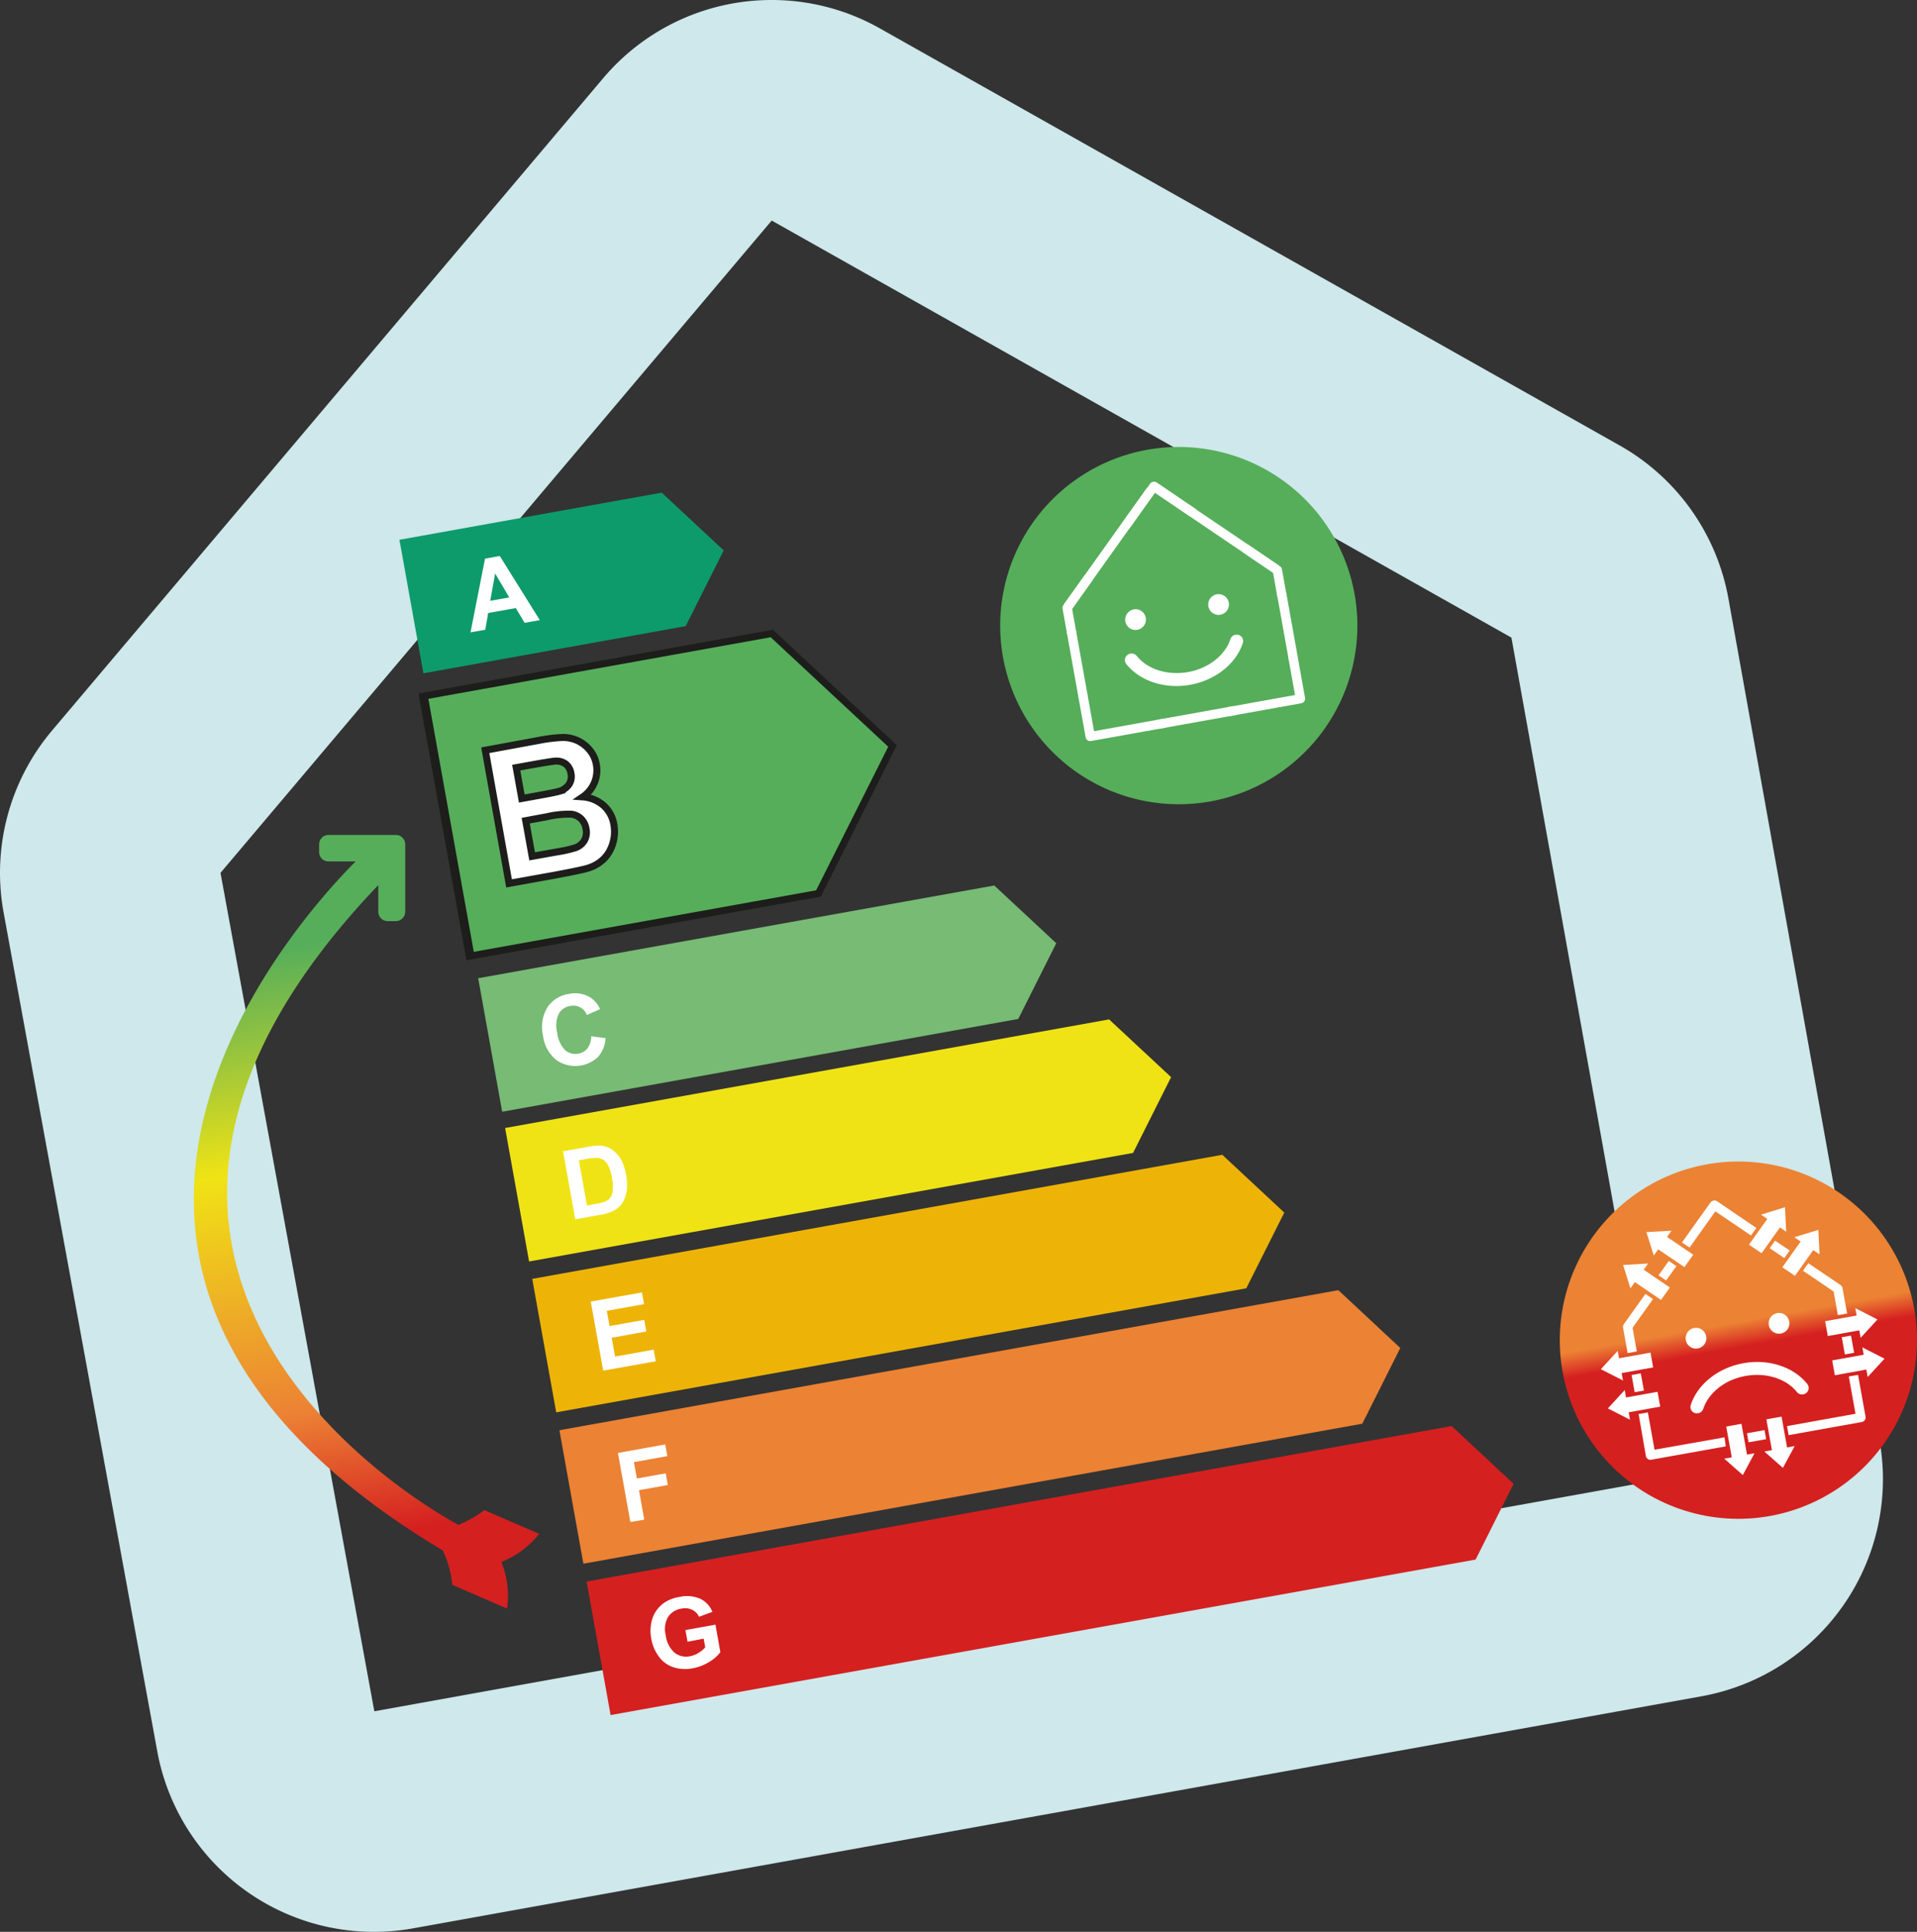<svg xmlns="http://www.w3.org/2000/svg" xmlns:xlink="http://www.w3.org/1999/xlink" viewBox="0 0 390.18 393.11"><rect x="0" y="0" width="390.18" height="393.11" fill="#333333" stroke="none"/><defs><linearGradient id="Dégradé_sans_nom_12" x1="335.21" y1="272.05" x2="335.21" y2="344.74" gradientTransform="translate(-30.65 28.49) rotate(-10.19)" gradientUnits="userSpaceOnUse"><stop offset="0.45" stop-color="#ec8234"/><stop offset="0.52" stop-color="#d52020"/></linearGradient><linearGradient id="Dégradé_sans_nom_25" x1="58.9" y1="156.42" x2="58.9" y2="317.79" gradientTransform="translate(-30.65 28.49) rotate(-10.19)" gradientUnits="userSpaceOnUse"><stop offset="0.13" stop-color="#56ae5a"/><stop offset="0.24" stop-color="#91c240"/><stop offset="0.4" stop-color="#f0e315"/><stop offset="0.71" stop-color="#ec8234"/><stop offset="0.88" stop-color="#d52020"/></linearGradient></defs><title>Fichier 5</title><g id="Calque_2" data-name="Calque 2"><g id="Calque_2-2" data-name="Calque 2"><path d="M157.07,44.88l150.56,84.87L338.42,301,76.19,348.23,44.88,177.62,157.07,44.88m0-44.88a44.85,44.85,0,0,0-34.3,15.91L10.6,148.65A44.88,44.88,0,0,0,.74,185.72L32,356.33a44.83,44.83,0,0,0,52.09,36.07l262.23-47.22a44.88,44.88,0,0,0,36.22-52.1L351.8,121.81a44.88,44.88,0,0,0-22.13-31.16L179.11,5.79a44.75,44.75,0,0,0-22-5.79Z" style="fill:#cee8eb"/><polygon points="248.78 234.99 108.33 260.24 113.21 287.4 253.66 262.16 261.4 246.75 248.78 234.99" style="fill:#edb407"/><path d="M122.77,278.91l-2.53-14.05L130.66,263l.43,2.38-7.58,1.36.56,3.11,7.05-1.27.43,2.37-7.05,1.27.69,3.83,7.85-1.41.43,2.37Z" style="fill:#fff"/><polygon points="272.4 262.54 113.86 291.04 118.74 318.2 277.28 289.71 285.01 274.3 272.4 262.54" style="fill:#ec8234"/><path d="M128.3,309.71l-2.53-14.05,9.63-1.73.43,2.38-6.8,1.22.6,3.33,5.87-1.05.43,2.38-5.87,1.05,1.07,6Z" style="fill:#fff"/><polygon points="295.46 290.19 119.4 321.83 124.28 349 300.34 317.36 308.07 301.94 295.46 290.19" style="fill:#d52020"/><path d="M139.94,334.08l-.43-2.37,6.11-1.1,1,5.6a7.78,7.78,0,0,1-2.31,2,9.54,9.54,0,0,1-3.31,1.27,7.79,7.79,0,0,1-4-.23,6,6,0,0,1-2.94-2.2,8.67,8.67,0,0,1-1.5-3.59,8.22,8.22,0,0,1,.22-4.07,6.29,6.29,0,0,1,2.22-3.1,7.36,7.36,0,0,1,3.24-1.31,6.82,6.82,0,0,1,4.29.36A5,5,0,0,1,145,328l-2.72,1a3,3,0,0,0-1.41-1.43,3.44,3.44,0,0,0-2.15-.23,3.91,3.91,0,0,0-2.75,1.71,5,5,0,0,0-.47,3.7,5.59,5.59,0,0,0,1.79,3.55,3.77,3.77,0,0,0,3.14.73,5,5,0,0,0,1.72-.67,6.1,6.1,0,0,0,1.39-1.13l-.32-1.78Z" style="fill:#fff"/><polygon points="202.37 180.19 97.33 199.06 102.21 226.23 207.25 207.35 214.99 191.94 202.37 180.19" style="fill:#77bb74"/><path d="M120.34,210.87l2.91.38a6.26,6.26,0,0,1-1.49,3.79,6.73,6.73,0,0,1-8.48.7,7.44,7.44,0,0,1-2.74-4.91,7.8,7.8,0,0,1,.83-5.77,6.31,6.31,0,0,1,4.41-2.8,5.94,5.94,0,0,1,4.46.77,5.64,5.64,0,0,1,1.9,2.33l-2.69,1.18a2.95,2.95,0,0,0-3.39-1.83,3.25,3.25,0,0,0-2.33,1.58,5.59,5.59,0,0,0-.32,3.81,6,6,0,0,0,1.64,3.62,3.16,3.16,0,0,0,2.7.68,2.89,2.89,0,0,0,1.82-1.07A4.24,4.24,0,0,0,120.34,210.87Z" style="fill:#fff"/><polygon points="134.68 100.25 81.3 109.84 86.18 137.01 139.56 127.41 147.3 112 134.68 100.25" style="fill:#0e9b6b"/><path d="M109.87,126.19l-3.09.55-1.8-3-5.62,1-.59,3.4-3,.54,2.95-15,3-.54Zm-6.22-4.62-2.87-4.87-1,5.56Z" style="fill:#fff"/><polygon points="225.74 207.44 102.81 229.54 107.69 256.7 230.62 234.61 238.36 219.19 225.74 207.44" style="fill:#f0e315"/><path d="M114.6,234.28l5.12-.92a10.14,10.14,0,0,1,2.69-.21,4.71,4.71,0,0,1,2.32.9,6.16,6.16,0,0,1,1.73,2,10.41,10.41,0,0,1,1,3.2,9.25,9.25,0,0,1,.1,3,6.2,6.2,0,0,1-1,2.72,5,5,0,0,1-1.77,1.46,8.6,8.6,0,0,1-2.43.74l-5.27.95Zm3.22,1.84,1.65,9.19,2.09-.38a7.8,7.8,0,0,0,1.67-.44,2.64,2.64,0,0,0,1-.78,3,3,0,0,0,.49-1.47,9.17,9.17,0,0,0-.17-2.59,8.43,8.43,0,0,0-.73-2.42,3.22,3.22,0,0,0-1-1.2,2.71,2.71,0,0,0-1.41-.42,13,13,0,0,0-2.32.28Z" style="fill:#fff"/><polygon points="157.09 128.91 86.01 141.69 95.51 194.58 166.59 181.81 181.66 151.79 157.09 128.91" style="fill:#56ae5a;stroke:#1d1d1b;stroke-miterlimit:10;stroke-width:1.425px"/><line x1="95.86" y1="194.52" x2="86.36" y2="141.62" style="fill:none;stroke:#1d1d1b;stroke-linecap:round;stroke-linejoin:round;stroke-width:1.425px"/><path d="M98.77,152.67l10.86-2a32.11,32.11,0,0,1,4.86-.6,7.18,7.18,0,0,1,3,.61,7.07,7.07,0,0,1,2.49,1.9,6.24,6.24,0,0,1,1.4,3,6.54,6.54,0,0,1-2.76,6.58,7.26,7.26,0,0,1,4.26,1.78,6.65,6.65,0,0,1,2.07,3.86,8.21,8.21,0,0,1-.21,3.76,7.38,7.38,0,0,1-1.85,3.22,7.9,7.9,0,0,1-3.45,1.95q-1.35.39-6.58,1.37l-9.25,1.66Zm6.3,3.54,1.13,6.28,3.59-.65q3.21-.58,4-.81a3.7,3.7,0,0,0,2-1.37,2.92,2.92,0,0,0,.42-2.27,3,3,0,0,0-1.06-1.92,3.2,3.2,0,0,0-2.24-.58q-.83.06-4.7.75ZM107,167l1.31,7.26,5.08-.91a25.2,25.2,0,0,0,3.73-.84,3.46,3.46,0,0,0,1.8-1.44,3.4,3.4,0,0,0,.35-2.45,3.6,3.6,0,0,0-1-2,3.4,3.4,0,0,0-1.94-.93,18.94,18.94,0,0,0-4.93.49Z" style="fill:#fff;stroke:#1d1d1b;stroke-miterlimit:10;stroke-width:1.427px"/><path d="M360.25,308.49a36.35,36.35,0,1,0-42.2-29.34,36.34,36.34,0,0,0,42.2,29.34" style="fill:url(#Dégradé_sans_nom_12)"/><path d="M345.63,287.55a1.24,1.24,0,0,1-.64,0,1.3,1.3,0,0,1-.86-1.65c1.39-4.25,5.6-7.58,10.72-8.5s10.22.74,13,4.23a1.31,1.31,0,0,1-.23,1.85,1.36,1.36,0,0,1-1.89-.22c-2.19-2.73-6.27-4-10.42-3.27s-7.53,3.38-8.63,6.69a1.36,1.36,0,0,1-1,.9" style="fill:#fff"/><path d="M344.86,270.23a2.11,2.11,0,1,1-1.74,2.46,2.13,2.13,0,0,1,1.74-2.46" style="fill:#fff"/><path d="M361.76,267.2a2.11,2.11,0,1,1-1.74,2.46,2.13,2.13,0,0,1,1.74-2.46" style="fill:#fff"/><polygon points="336.48 278.26 335.94 275.24 329.53 276.39 329.26 274.89 325.83 278.62 330.34 280.92 330.07 279.41 336.48 278.26" style="fill:#fff"/><polygon points="337.91 286.24 337.37 283.22 330.96 284.37 330.69 282.87 327.26 286.6 331.77 288.9 331.5 287.39 337.91 286.24" style="fill:#fff"/><polygon points="372.02 271.87 371.48 268.85 377.89 267.7 377.62 266.2 382.13 268.5 378.71 272.23 378.43 270.71 372.02 271.87" style="fill:#fff"/><polygon points="373.46 279.85 372.92 276.83 379.33 275.68 379.06 274.18 383.57 276.48 380.14 280.21 379.87 278.69 373.46 279.85" style="fill:#fff"/><polygon points="359.52 288.82 362.61 288.27 363.74 294.54 365.28 294.26 362.89 298.7 359.11 295.37 360.65 295.09 359.52 288.82" style="fill:#fff"/><polygon points="351.35 290.29 354.45 289.73 355.58 296 357.1 295.73 354.73 300.16 350.95 296.83 352.48 296.56 351.35 290.29" style="fill:#fff"/><polygon points="358.55 255.02 355.98 253.28 359.71 248.04 358.44 247.17 363.31 245.66 363.56 250.65 362.28 249.78 358.55 255.02" style="fill:#fff"/><polygon points="365.34 259.62 362.77 257.88 366.5 252.64 365.21 251.77 370.1 250.27 370.34 255.25 369.07 254.38 365.34 259.62" style="fill:#fff"/><polygon points="339.88 262 338.08 264.52 332.75 260.9 331.85 262.17 330.36 257.41 335.44 257.12 334.56 258.38 339.88 262" style="fill:#fff"/><polygon points="344.64 255.32 342.84 257.85 337.51 254.23 336.61 255.49 335.1 250.72 340.21 250.44 339.31 251.71 344.64 255.32" style="fill:#fff"/><polygon points="339.65 256.6 337.57 259.52 339.12 260.57 341.21 257.64 339.65 256.6" style="fill:#fff"/><rect x="355.7" y="291.33" width="3.63" height="1.87" transform="translate(-46.06 67.85) rotate(-10.19)" style="fill:#fff"/><rect x="375.16" y="271.93" width="1.91" height="3.55" transform="translate(-42.48 70.85) rotate(-10.19)" style="fill:#fff"/><polygon points="363.17 256.01 364.27 254.47 361.29 252.46 360.2 254 363.17 256.01" style="fill:#fff"/><path d="M367,258.6l6.21,4.21.86,4.81,1.88-.34-.94-5.2a.9.9,0,0,0-.4-.59l-6.54-4.43-1.1,1.53Z" style="fill:#fff"/><path d="M343.88,253.89l5.26-7.39,7.24,4.91,1.1-1.53-8-5.44a1,1,0,0,0-1.32.24l-5.82,8.15,1.56,1.05Z" style="fill:#fff"/><path d="M376.3,280.1l1.36,7.59-13.94,2.51.33,1.84,14.88-2.67a.94.94,0,0,0,.78-1.08l-1.53-8.51Z" style="fill:#fff"/><path d="M351,292.49,336.76,295l-1.36-7.59-1.88.34L335,296.3a.94.94,0,0,0,1.1.74l15.16-2.72Z" style="fill:#fff"/><path d="M333.15,275l-.86-4.81,4.16-5.84-1.55-1.05-4.39,6.16a1,1,0,0,0-.16.7l.93,5.19Z" style="fill:#fff"/><rect x="332.38" y="279.62" width="1.91" height="3.55" transform="translate(-44.52 63.4) rotate(-10.19)" style="fill:#fff"/><path d="M246.37,163.08a36.35,36.35,0,1,0-42.22-29.34,36.34,36.34,0,0,0,42.22,29.34" style="fill:#56ae5a"/><path d="M251.46,129.2a1.24,1.24,0,0,1,.64,0,1.3,1.3,0,0,1,.86,1.65c-1.39,4.25-5.6,7.58-10.72,8.5s-10.22-.74-13-4.23a1.3,1.3,0,0,1,.25-1.85,1.36,1.36,0,0,1,1.89.22c2.19,2.73,6.27,4,10.42,3.27s7.53-3.38,8.63-6.69a1.36,1.36,0,0,1,1-.9" style="fill:#fff"/><path d="M230.79,124a2.11,2.11,0,1,1-1.74,2.46,2.13,2.13,0,0,1,1.74-2.46" style="fill:#fff"/><path d="M247.69,120.93a2.11,2.11,0,1,1-1.74,2.46,2.13,2.13,0,0,1,1.74-2.46" style="fill:#fff"/><polygon points="233.49 99.22 216.56 122.95 218.13 124.01 235.04 100.29 233.49 99.22" style="fill:#fff"/><rect x="235.63" y="145.07" width="15.63" height="1.87" transform="translate(-21.99 45.37) rotate(-10.19)" style="fill:#fff"/><rect x="261.09" y="120.77" width="1.91" height="13.32" transform="translate(-18.41 48.36) rotate(-10.19)" style="fill:#fff"/><polygon points="259.13 116.56 260.23 115.02 236.14 98.72 235.04 100.25 259.13 116.56" style="fill:#fff"/><path d="M252.9,112.34l6.21,4.21.86,4.81,1.88-.34-.93-5.19a.9.9,0,0,0-.4-.59L254,110.81l-1.1,1.53Z" style="fill:#fff"/><path d="M229.81,107.63l5.27-7.39,7.24,4.91,1.1-1.53-8-5.44a1,1,0,0,0-1.32.24l-5.82,8.15,1.56,1.05Z" style="fill:#fff"/><path d="M262.22,133.84l1.36,7.59-13.94,2.51.33,1.84,14.88-2.67a.94.94,0,0,0,.78-1.08l-1.53-8.51Z" style="fill:#fff"/><path d="M236.9,146.23l-14.22,2.56-1.36-7.59-1.88.34,1.53,8.51a.94.94,0,0,0,1.1.74l15.16-2.72Z" style="fill:#fff"/><path d="M219.08,128.72l-.86-4.81,4.16-5.84L220.82,117l-4.39,6.16a1,1,0,0,0-.16.7l.93,5.19Z" style="fill:#fff"/><rect x="218.3" y="128.46" width="1.91" height="13.32" transform="translate(-20.44 40.92) rotate(-10.19)" style="fill:#fff"/><path d="M109.74,312.13,98.59,307.3a22.76,22.76,0,0,1-5.29,3C76.5,301.12,6.73,253.66,77,180.11v5.42A1.91,1.91,0,0,0,79,187.44h1.58a1.92,1.92,0,0,0,1.9-1.91l0-13.71a1.84,1.84,0,0,0-.57-1.35,1.76,1.76,0,0,0-1.34-.56l-13.71,0a1.89,1.89,0,0,0-1.9,1.91v1.58a1.87,1.87,0,0,0,1.9,1.89h5.53c-12.52,12.55-76.73,83.81,17.72,140.2a20.67,20.67,0,0,1,1.94,7l11.15,4.84a18.27,18.27,0,0,0-1.15-9.48A18.61,18.61,0,0,0,109.74,312.13Z" style="fill:url(#Dégradé_sans_nom_25)"/></g></g></svg>